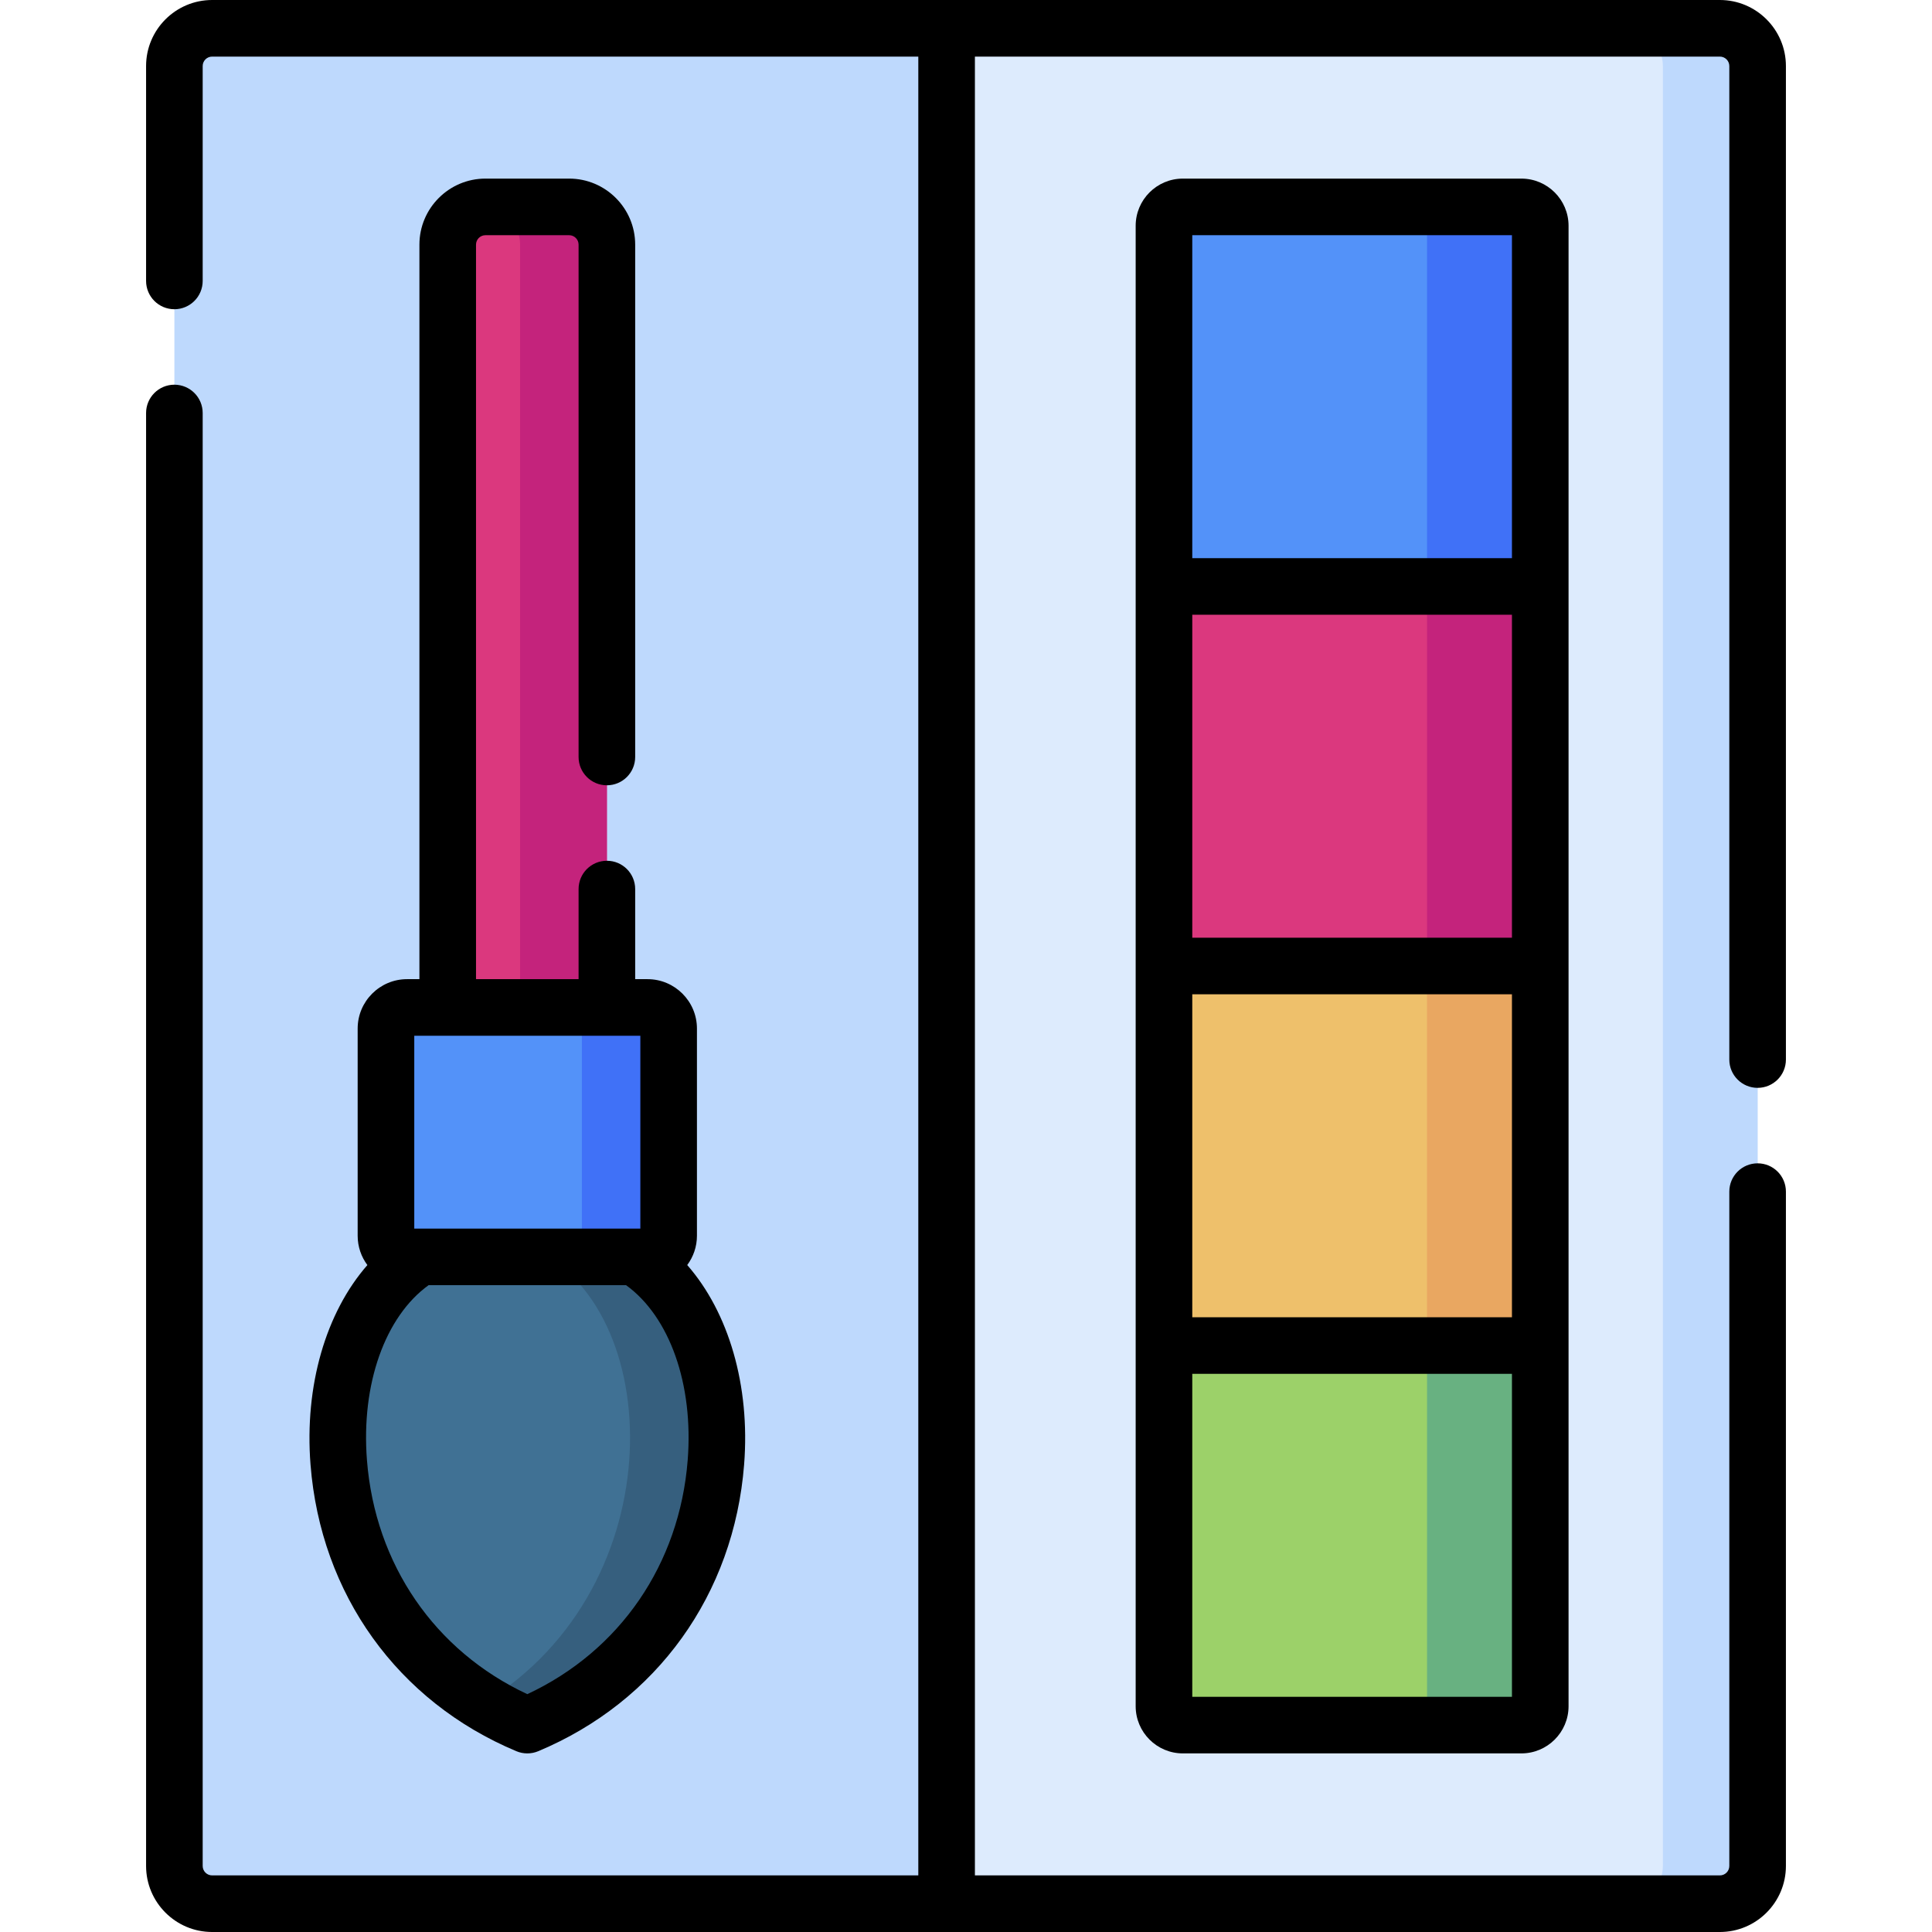 <svg id="Capa_1" enable-background="new 0 0 512 512" height="512" viewBox="0 0 512 512" width="512" xmlns="http://www.w3.org/2000/svg"><g><g><g><path d="m250.861 7.5v497h-194.647c-5.523 0-10-4.477-10-10v-477c0-5.523 4.477-10 10-10z" fill="#bed9fd"/><path d="m250.861 7.5v497h204.925c5.523 0 10-4.477 10-10v-477c0-5.523-4.477-10-10-10z" fill="#ddebfd"/><path d="m455.786 7.5h-25.104c5.523 0 10 4.477 10 10v477c0 5.523-4.477 10-10 10h25.104c5.523 0 10-4.477 10-10v-477c0-5.523-4.477-10-10-10z" fill="#bed9fd"/><path d="m308.464 59.832v95.584h99.719v-95.584c0-2.761-2.239-5-5-5h-89.719c-2.761 0-5 2.239-5 5z" fill="#5392f9"/><path d="m308.464 155.416h99.719v100.584h-99.719z" fill="#db387e"/><path d="m308.464 256h99.719v100.584h-99.719z" fill="#eec06b"/><path d="m308.464 356.584v95.584c0 2.761 2.239 5 5 5h89.719c2.761 0 5-2.239 5-5v-95.584z" fill="#9cd169"/><path d="m403.183 54.832h-30c2.761 0 5 2.239 5 5v95.584h30v-95.584c0-2.761-2.238-5-5-5z" fill="#4071f7"/><path d="m378.183 155.416h30v100.584h-30z" fill="#c4237c"/><path d="m378.183 256h30v100.584h-30z" fill="#e9a761"/><path d="m378.183 356.584v95.584c0 2.761-2.239 5-5 5h30c2.761 0 5-2.239 5-5v-95.584z" fill="#68b181"/><path d="m118.65 278.177v-213.345c0-5.523 4.477-10 10-10h22.182c5.523 0 10 4.477 10 10v213.345z" fill="#db387e"/><path d="m150.833 54.832h-22.183c-.138 0-.272.015-.409.021 5.332.216 9.591 4.595 9.591 9.979v213.345h23v-213.345c.001-5.523-4.477-10-9.999-10z" fill="#c4237c"/><path d="m163.457 330.649h-47.431c-38.173 15.896-39.148 100.187 23.716 126.519 62.864-26.332 61.888-110.624 23.715-126.519z" fill="#407194"/><path d="m163.457 330.648h-23c35.679 14.858 38.856 89.464-12.216 120.649 3.568 2.179 7.395 4.151 11.5 5.87 62.865-26.331 61.889-110.623 23.716-126.519z" fill="#365f7e"/><path d="m102.285 272.582v54.908c0 3.09 2.505 5.595 5.595 5.595h63.723c3.09 0 5.595-2.505 5.595-5.595v-54.908c0-3.09-2.505-5.595-5.595-5.595h-63.723c-3.09 0-5.595 2.505-5.595 5.595z" fill="#5392f9"/><path d="m171.603 266.987h-23c3.09 0 5.595 2.505 5.595 5.595v54.908c0 3.09-2.505 5.595-5.595 5.595h23c3.09 0 5.595-2.505 5.595-5.595v-54.908c0-3.09-2.505-5.595-5.595-5.595z" fill="#4071f7"/></g></g><g><path d="m465.786 288.293c4.143 0 7.5-3.358 7.5-7.5v-263.293c0-9.649-7.851-17.5-17.5-17.5h-399.572c-9.649 0-17.5 7.851-17.5 17.5v56.949c0 4.142 3.357 7.5 7.5 7.5s7.5-3.358 7.5-7.5v-56.949c0-1.378 1.121-2.5 2.5-2.5h187.147v482h-187.147c-1.379 0-2.5-1.122-2.5-2.5v-385.051c0-4.142-3.357-7.5-7.5-7.5s-7.5 3.358-7.5 7.5v385.051c0 9.649 7.851 17.5 17.5 17.5h399.572c9.649 0 17.5-7.851 17.5-17.5v-178.707c0-4.142-3.357-7.5-7.5-7.5s-7.5 3.358-7.5 7.5v178.707c0 1.378-1.121 2.5-2.5 2.5h-197.425v-482h197.425c1.379 0 2.5 1.122 2.5 2.5v263.293c0 4.143 3.358 7.5 7.5 7.5z"/><path d="m82.291 388.132c2.697 34.385 23.091 62.78 54.552 75.956.927.388 1.912.582 2.897.582s1.97-.194 2.896-.582c31.466-13.175 51.862-41.57 54.562-75.956 1.645-20.958-4.105-40.356-15.072-52.881 1.609-2.175 2.572-4.855 2.572-7.761v-54.908c0-7.221-5.874-13.095-13.095-13.095h-3.273v-23.877c0-4.142-3.357-7.5-7.5-7.5s-7.5 3.358-7.5 7.5v23.877h-27.18v-194.657c0-1.378 1.121-2.5 2.5-2.5h22.18c1.379 0 2.5 1.122 2.5 2.5v135.78c0 4.142 3.357 7.5 7.5 7.5s7.5-3.358 7.5-7.5v-135.78c0-9.649-7.851-17.5-17.5-17.5h-22.18c-9.649 0-17.5 7.851-17.5 17.5v194.657h-3.271c-7.221 0-13.095 5.874-13.095 13.095v54.908c0 2.909.965 5.59 2.575 7.765-10.963 12.526-16.712 31.921-15.068 52.877zm27.494-113.645h59.913v51.098h-59.913zm3.792 66.098h52.336c11.537 8.341 17.911 26.242 16.331 46.374-2.166 27.6-17.973 50.556-42.504 62.011-24.524-11.456-40.33-34.413-42.495-62.011-1.58-20.132 4.795-38.033 16.332-46.374z"/><path d="m313.465 47.332c-6.893 0-12.5 5.607-12.5 12.5v392.336c0 6.893 5.607 12.5 12.5 12.5h89.718c6.893 0 12.5-5.607 12.5-12.5v-392.336c0-6.893-5.607-12.5-12.5-12.5zm2.5 201.168v-85.584h84.718v85.584zm0 15h84.718v85.584h-84.718zm0-201.168h84.718v85.584h-84.718zm0 387.336v-85.584h84.718v85.584z"/></g></g></svg>